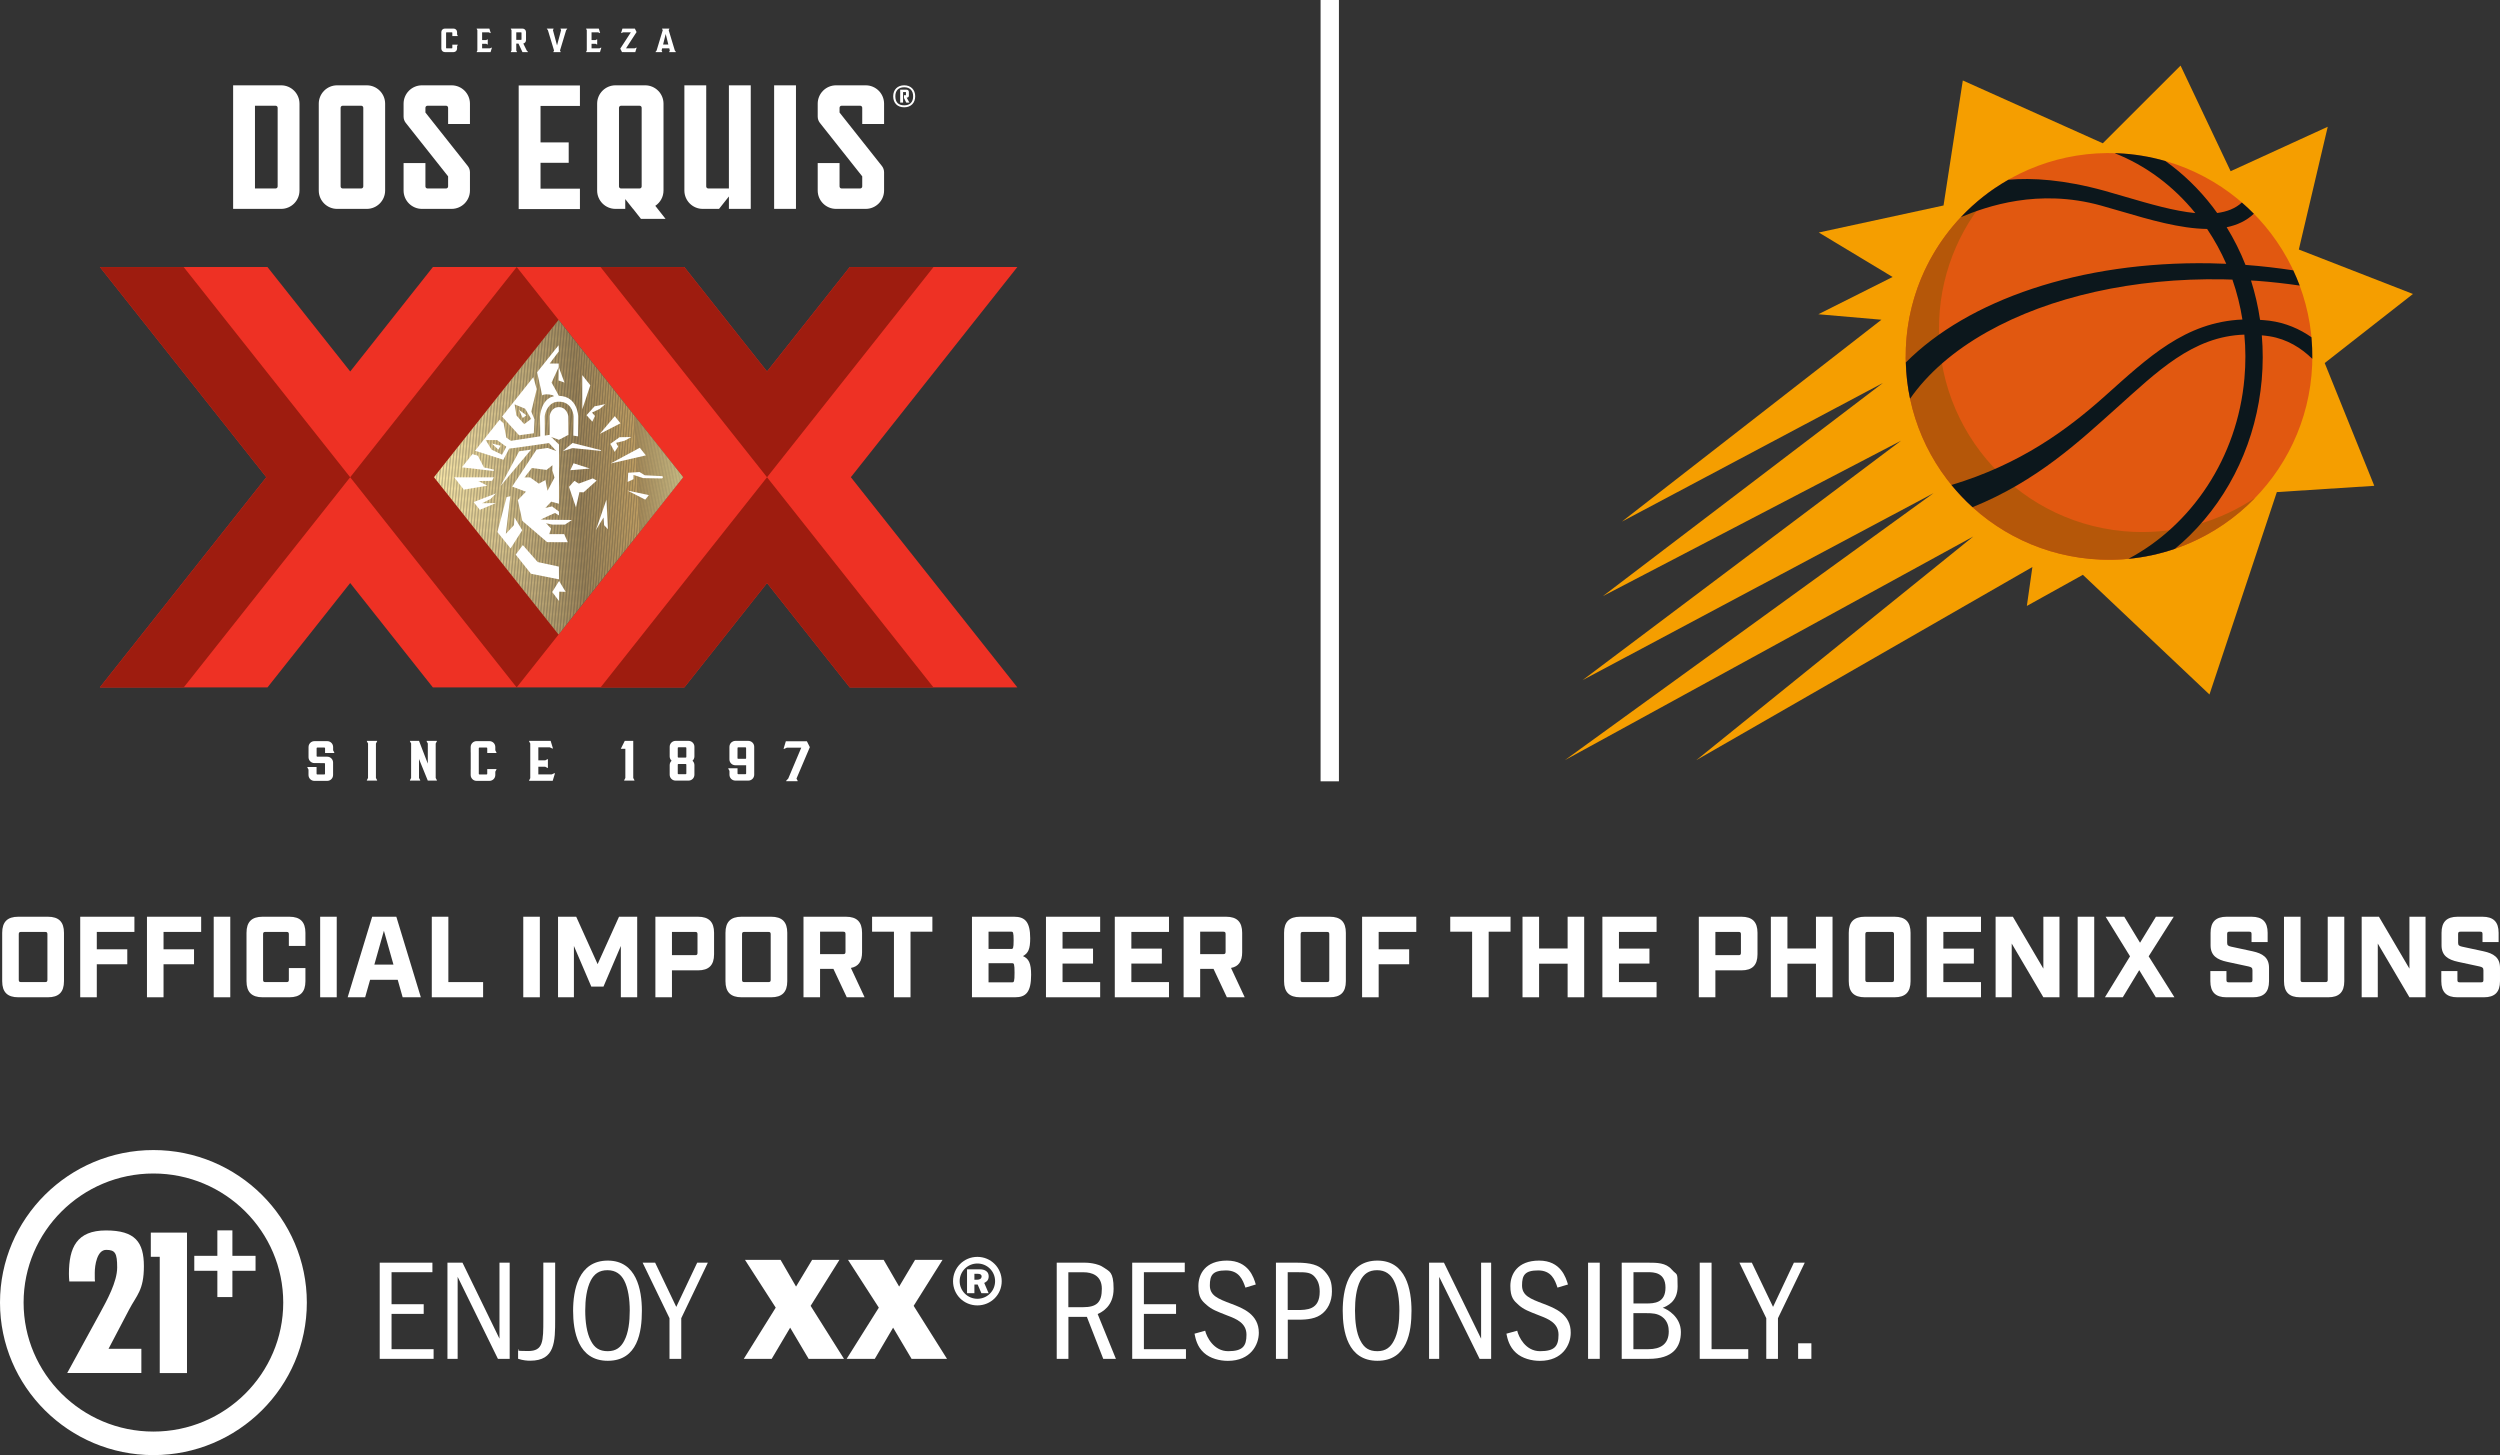 <?xml version="1.0" encoding="UTF-8"?>
<svg id="Layer_1" xmlns="http://www.w3.org/2000/svg" xmlns:xlink="http://www.w3.org/1999/xlink" version="1.1" viewBox="0 0 3358.484 1954.772">
  <rect x="0" y="0" width="3358.484" height="1954.772" fill="#333333" stroke="none"/>
  <!-- Generator: Adobe Illustrator 29.8.2, SVG Export Plug-In . SVG Version: 2.1.1 Build 3)  -->
  <defs>
    <style>
      .st0 {
        fill: none;
      }

      .st1 {
        fill: #988156;
      }

      .st2 {
        fill: #decb8a;
      }

      .st3 {
        fill: #eddca0;
      }

      .st4 {
        fill: #e3d290;
      }

      .st5 {
        fill: #e5d399;
      }

      .st6 {
        fill: #bba675;
      }

      .st7 {
        fill: #988157;
      }

      .st8 {
        fill: #ab8f5c;
      }

      .st9 {
        fill: #aa8e5b;
      }

      .st10 {
        fill: #bca776;
      }

      .st11 {
        fill: #c3a66a;
      }

      .st12 {
        fill: #f4e3a6;
      }

      .st13 {
        fill: #ecdd99;
      }

      .st14 {
        fill: #d6bf80;
      }

      .st15 {
        fill: #eddf9b;
      }

      .st16 {
        fill: #c1ac7a;
      }

      .st17 {
        fill: #f2e1a4;
      }

      .st18 {
        fill: #b3955e;
      }

      .st19 {
        fill: #dac485;
      }

      .st20 {
        fill: #d9c384;
      }

      .st21 {
        fill: #b29d6d;
      }

      .st22 {
        fill: #a38d60;
      }

      .st23 {
        fill: #ecde9a;
      }

      .st24 {
        fill: #af9a6b;
      }

      .st25 {
        fill: #978056;
      }

      .st26 {
        fill: #bd9e63;
      }

      .st27 {
        fill: #b39e6e;
      }

      .st28 {
        fill: #a08759;
      }

      .st29 {
        fill: #d6c48d;
      }

      .st30 {
        fill: #b6a171;
      }

      .st31 {
        fill: #c2a56a;
      }

      .st32 {
        fill: #e1ce96;
      }

      .st33 {
        fill: #e9d79d;
      }

      .st34 {
        fill: #b5965e;
      }

      .st35 {
        fill: #d4bd7e;
      }

      .st36 {
        fill: #e5d492;
      }

      .st37 {
        fill: #a99365;
      }

      .st38 {
        fill: #ddc988;
      }

      .st39 {
        fill: #c4a76b;
      }

      .st40 {
        fill: #c4b07d;
      }

      .st41 {
        fill: #dbc686;
      }

      .st42 {
        fill: #b09b6c;
      }

      .st43 {
        fill: #9e8558;
      }

      .st44 {
        fill: #aa9466;
      }

      .st45 {
        fill: #d3bb7d;
      }

      .st46 {
        fill: #cdb984;
      }

      .st47 {
        fill: #a78c5b;
      }

      .st48 {
        fill: #a28c60;
      }

      .st49 {
        fill: #d7c081;
      }

      .st50 {
        fill: #d5c18b;
      }

      .st51 {
        fill: #e3d18f;
      }

      .st52 {
        fill: #ccb275;
      }

      .st53 {
        fill: #ae986a;
      }

      .st54 {
        fill: #bc9d63;
      }

      .st55 {
        fill: #c7ab6f;
      }

      .st56 {
        fill: #a88d5b;
      }

      .st57 {
        fill: #c7b37f;
      }

      .st58 {
        fill: #b55709;
      }

      .st59 {
        fill: #cbb073;
      }

      .st60 {
        fill: #e0ce8c;
      }

      .st61 {
        fill: #e2cf96;
      }

      .st62 {
        fill: #b4955e;
      }

      .st63 {
        fill: #baa574;
      }

      .st64 {
        fill: #e7d59b;
      }

      .st65 {
        fill: #d2be89;
      }

      .st66 {
        fill: #cbb174;
      }

      .st67 {
        fill: #f6e5a8;
      }

      .st68 {
        fill: #f0dea2;
      }

      .st69 {
        fill: #c9b581;
      }

      .st70 {
        fill: #d8c283;
      }

      .st71 {
        fill: #0c171c;
      }

      .st72 {
        fill: #e9d996;
      }

      .st73 {
        fill: #e2d08e;
      }

      .st74 {
        fill: #e4d299;
      }

      .st75 {
        fill: #e8d895;
      }

      .st76 {
        fill: #b6975f;
      }

      .st77 {
        fill: #f3e2a5;
      }

      .st78 {
        fill: #eee09c;
      }

      .st79 {
        fill: #ae915d;
      }

      .st80 {
        fill: #c1a368;
      }

      .st81 {
        fill: #b7985f;
      }

      .st82 {
        fill: #ad9769;
      }

      .st83 {
        fill: #be9f64;
      }

      .st84 {
        fill: #9d8458;
      }

      .st85 {
        fill: #f0dfa3;
      }

      .st86 {
        fill: #ceb577;
      }

      .st87 {
        fill: #e4d391;
      }

      .st88 {
        fill: #d1bd88;
      }

      .st89 {
        fill: #ddca92;
      }

      .st90 {
        fill: #b7a372;
      }

      .st91 {
        fill: #d4c08a;
      }

      .st92 {
        fill: #9d865b;
      }

      .st93 {
        fill: #f1e0a4;
      }

      .st94 {
        fill: #ad915c;
      }

      .st95 {
        fill: #ba9a60;
      }

      .st96 {
        fill: #a68b5a;
      }

      .st97 {
        fill: #b2945e;
      }

      .st98 {
        fill: #cfbb86;
      }

      .st99 {
        fill: #a38959;
      }

      .st100 {
        fill: #a48e61;
      }

      .st101 {
        fill: #bb9b61;
      }

      .st102 {
        fill: #ebdc99;
      }

      .st103 {
        fill: #dac790;
      }

      .st104 {
        fill: #c3af7c;
      }

      .st105 {
        fill: #fff;
      }

      .st106 {
        fill: #e8d79c;
      }

      .st107 {
        fill: #c6b27e;
      }

      .st108 {
        fill: #d8c68e;
      }

      .st109 {
        fill: #b5a070;
      }

      .st110 {
        fill: #e3d198;
      }

      .st111 {
        fill: #d7c58e;
      }

      .st112 {
        fill: #9a8459;
      }

      .st113 {
        fill: #e6d693;
      }

      .st114 {
        fill: #af925d;
      }

      .st115 {
        fill: #a18b5f;
      }

      .st116 {
        fill: #bfa065;
      }

      .st117 {
        fill: #d0b779;
      }

      .st118 {
        fill: #a48a5a;
      }

      .st119 {
        fill: #e6d592;
      }

      .st120 {
        fill: #cdb376;
      }

      .st121 {
        fill: #a98e5b;
      }

      .st122 {
        fill: #f2e1a5;
      }

      .st123 {
        fill: #9b855a;
      }

      .st124 {
        fill: #c8b480;
      }

      .st125 {
        fill: #9f885d;
      }

      .st126 {
        fill: #dfcc8b;
      }

      .st127 {
        fill: #d1b87a;
      }

      .st128 {
        fill: #a69063;
      }

      .st129 {
        fill: #a58f62;
      }

      .st130 {
        fill: #9e875c;
      }

      .st131 {
        fill: #bea977;
      }

      .st132 {
        fill: #d0bc87;
      }

      .st133 {
        fill: #a0895e;
      }

      .st134 {
        fill: #dcc787;
      }

      .st135 {
        fill: #c9ae71;
      }

      .st136 {
        fill: #cfb678;
      }

      .st137 {
        fill: #c2ae7b;
      }

      .st138 {
        fill: #dcc992;
      }

      .st139 {
        fill: #e7d794;
      }

      .st140 {
        fill: #998258;
      }

      .st141 {
        fill: #bda877;
      }

      .st142 {
        fill: #ebd99e;
      }

      .st143 {
        fill: #b9a473;
      }

      .st144 {
        fill: #caaf72;
      }

      .st145 {
        fill: #ccb884;
      }

      .st146 {
        fill: #e1cf8d;
      }

      .st147 {
        fill: #cab682;
      }

      .st148 {
        fill: #c5a86c;
      }

      .st149 {
        fill: #d3bf8a;
      }

      .st150 {
        fill: #b49f6f;
      }

      .st151 {
        fill: #d7c182;
      }

      .st152 {
        fill: #bc9c62;
      }

      .st153 {
        fill: #dbc891;
      }

      .st154 {
        fill: #a79264;
      }

      .st155 {
        fill: #bfa166;
      }

      .st156 {
        fill: #b8985f;
      }

      .st157 {
        fill: #f59e00;
      }

      .st158 {
        fill: #9b8357;
      }

      .st159 {
        fill: #cbb783;
      }

      .st160 {
        fill: #e6d49a;
      }

      .st161 {
        fill: #c8ac70;
      }

      .st162 {
        fill: #ac9668;
      }

      .st163 {
        fill: #d2ba7c;
      }

      .st164 {
        fill: #e0cd8b;
      }

      .st165 {
        fill: #ab9567;
      }

      .st166 {
        fill: #c5b17e;
      }

      .st167 {
        fill: #c6aa6e;
      }

      .st168 {
        fill: #c0a267;
      }

      .st169 {
        fill: #b99960;
      }

      .st170 {
        fill: #efe19d;
      }

      .st171 {
        fill: #c8ad71;
      }

      .st172 {
        fill: #9c8457;
      }

      .st173 {
        fill: #ceb477;
      }

      .st174 {
        fill: #d1b97b;
      }

      .st175 {
        fill: #d4bc7e;
      }

      .st176 {
        fill: #eddba0;
      }

      .st177 {
        fill: #f4e3a7;
      }

      .st178 {
        fill: #b0935d;
      }

      .st179 {
        fill: #f5e4a7;
      }

      .st180 {
        fill: #f3e2a6;
      }

      .st181 {
        fill: #eadb98;
      }

      .st182 {
        fill: #dac585;
      }

      .st183 {
        fill: #d6c28c;
      }

      .st184 {
        fill: #decb93;
      }

      .st185 {
        fill: #c2a469;
      }

      .st186 {
        fill: #ee3124;
      }

      .st187 {
        fill: #e15810;
      }

      .st188 {
        fill: #a18759;
      }

      .st189 {
        fill: #ead89e;
      }

      .st190 {
        fill: #d5be7f;
      }

      .st191 {
        fill: #e2d097;
      }

      .st192 {
        fill: #e8d69c;
      }

      .st193 {
        fill: #bfaa78;
      }

      .st194 {
        fill: #eedda1;
      }

      .st195 {
        fill: #efdda2;
      }

      .st196 {
        fill: #998157;
      }

      .st197 {
        fill: #ddca89;
      }

      .st198 {
        clip-path: url(#clippath);
      }

      .st199 {
        fill: #c0ab79;
      }

      .st200 {
        fill: #a28859;
      }

      .st201 {
        fill: #ecda9f;
      }

      .st202 {
        fill: #dfcc94;
      }

      .st203 {
        fill: #ac905c;
      }

      .st204 {
        fill: #c5a96d;
      }

      .st205 {
        fill: #d9c78f;
      }

      .st206 {
        fill: #e0cd95;
      }

      .st207 {
        fill: #a58a5a;
      }

      .st208 {
        fill: #9e1c0f;
      }

      .st209 {
        fill: #e9da97;
      }

      .st210 {
        fill: #9f8658;
      }

      .st211 {
        fill: #ceba85;
      }

      .st212 {
        fill: #b19c6d;
      }

      .st213 {
        fill: #9a8257;
      }
    </style>
    <clipPath id="clippath">
      <polygon class="st0" points="750.424 429.774 583.056 641.074 750.424 852.376 917.793 641.074 750.424 429.774"/>
    </clipPath>
  </defs>
  <g id="Layer_11">
    <path class="st105" d="M206.1,1576.472c-96.1,0-174.4,77.8-174.4,173.4s78.2,173.3,174.4,173.3,174.4-77.8,174.4-173.3-78.2-173.4-174.4-173.4M206.1,1954.772c-113.6,0-206.1-91.9-206.1-204.9s92.5-204.9,206.1-204.9,206.1,91.9,206.1,204.9-92.4,204.9-206.1,204.9"/>
    <polygon class="st105" points="251.2 1655.872 251.2 1844.572 214.6 1844.572 214.6 1688.372 202.6 1688.372 202.6 1655.872 251.2 1655.872"/>
    <polygon class="st105" points="292 1652.872 312.2 1652.872 312.2 1687.072 343.3 1687.072 343.3 1707.172 312.2 1707.172 312.2 1742.472 292 1742.472 292 1707.172 261 1707.172 261 1687.072 292 1687.072 292 1652.872"/>
    <path class="st105" d="M93.1,1721.472c-.3-3.4-.5-6.8-.5-10.2,0-35.4,10.5-58.3,49.8-58.3s50.9,15.8,50.9,48.1-9.7,38.8-19.9,58.3l-27.6,52.6h44.1v32.5h-99.6l44.1-80.6c9.1-16.7,23-41.8,23-61.1s-2.6-23.7-14.8-23.7-15.3,20.6-15.3,30.8,0,7.7.3,11.6c0,0-34.5,0-34.5,0Z"/>
    <polygon class="st105" points="526 1812.472 526 1765.072 569.2 1765.072 569.2 1752.072 526 1752.072 526 1709.072 580.9 1709.072 580.9 1696.272 510.1 1696.272 510.1 1825.472 582.5 1825.472 582.5 1812.472 526 1812.472"/>
    <polygon class="st105" points="671 1696.272 671 1798.372 621.3 1696.272 601.1 1696.272 601.1 1825.472 614.8 1825.472 614.8 1715.272 668.9 1825.472 684.7 1825.472 684.7 1696.272 671 1696.272"/>
    <g>
      <path class="st105" d="M729.9,1696.272v75.8c0,30.1,0,42.9-20.4,42.9s-10.1-1.2-13.5-2.4v12.8c6.5,2.2,12.3,2.6,16.3,2.6,33.5,0,33.5-25.7,33.5-56v-75.8h-15.9v.1Z"/>
      <path class="st105" d="M816.5,1693.472c-39.8,0-46.6,40.3-46.6,67.4s6.3,67.2,46.6,67.2,45.8-38.9,45.8-67.2-7.3-67.4-45.8-67.4M838.5,1801.372c-4.4,8.4-10.7,13.8-22,13.8s-17.8-4.4-22.8-14.1c-5.5-10.2-7.5-25.7-7.5-40.3s1.8-29.7,7.5-40.7c4.6-8.6,11.1-13.7,22.4-13.7s18.2,5.8,22.4,13.8c5.4,10.2,7.5,25.7,7.5,40.5s-1.7,29.9-7.5,40.7"/>
    </g>
    <polygon class="st105" points="936.6 1696.272 908.5 1755.672 880.1 1696.272 863.3 1696.272 899.4 1770.872 899.4 1825.472 915.2 1825.472 915.2 1770.872 950.9 1696.272 936.6 1696.272"/>
    <polygon class="st105" points="1089 1754.272 1127.7 1692.472 1091 1692.472 1069.4 1728.372 1048.6 1692.472 1000.8 1692.472 1042.1 1756.672 999.2 1825.472 1036.7 1825.472 1061.5 1783.572 1086.3 1825.472 1133.8 1825.472 1089 1754.272"/>
    <polygon class="st105" points="1227.4 1754.272 1266.2 1692.472 1229.3 1692.472 1207.9 1728.372 1187.1 1692.472 1139.2 1692.472 1180.6 1756.672 1137.4 1825.472 1175.2 1825.472 1199.8 1783.572 1224.6 1825.472 1272.2 1825.472 1227.4 1754.272"/>
    <g>
      <path class="st105" d="M1328.2,1714.772c0-9.6-10.3-9.6-12.3-9.6h-16.8v32.1h9.9v-11.6h4.4l5,11.6h9.7l-5.9-13.8c1.7-.9,6-2.7,6-8.7M1312.6,1719.172h-3.6v-8h4.2c4.2,0,5.5,1.6,5.5,3.4,0,4-3.9,4.6-6.1,4.6M1328.2,1714.772c0-9.6-10.3-9.6-12.3-9.6h-16.8v32.1h9.9v-11.6h4.4l5,11.6h9.7l-5.9-13.8c1.7-.9,6-2.7,6-8.7M1312.6,1719.172h-3.6v-8h4.2c4.2,0,5.5,1.6,5.5,3.4,0,4-3.9,4.6-6.1,4.6M1313,1688.472c-18.2,0-32.7,14.6-32.7,32.7s14.5,32.5,32.7,32.5,32.7-14.4,32.7-32.5-14.5-32.7-32.7-32.7M1313,1744.772c-13.1,0-23.8-10.6-23.8-23.7s10.7-23.7,23.8-23.7,23.8,10.4,23.8,23.7-10.7,23.7-23.8,23.7M1328.2,1714.772c0-9.6-10.3-9.6-12.3-9.6h-16.8v32.1h9.9v-11.6h4.4l5,11.6h9.7l-5.9-13.8c1.7-.9,6-2.7,6-8.7M1312.6,1719.172h-3.6v-8h4.2c4.2,0,5.5,1.6,5.5,3.4,0,4-3.9,4.6-6.1,4.6M1328.2,1714.772c0-9.6-10.3-9.6-12.3-9.6h-16.8v32.1h9.9v-11.6h4.4l5,11.6h9.7l-5.9-13.8c1.7-.9,6-2.7,6-8.7M1312.6,1719.172h-3.6v-8h4.2c4.2,0,5.5,1.6,5.5,3.4,0,4-3.9,4.6-6.1,4.6M1328.2,1714.772c0-9.6-10.3-9.6-12.3-9.6h-16.8v32.1h9.9v-11.6h4.4l5,11.6h9.7l-5.9-13.8c1.7-.9,6-2.7,6-8.7M1312.6,1719.172h-3.6v-8h4.2c4.2,0,5.5,1.6,5.5,3.4,0,4-3.9,4.6-6.1,4.6"/>
      <path class="st105" d="M1474.6,1765.272c5.7-2.6,21.4-10.4,21.4-33.9s-6.2-23.3-12.5-28.1c-9.1-6.8-24-7-26.2-7h-37.7v129.2h15.7v-56.4h24.8l22,56.4h17l-24.5-60.2h-0ZM1454.8,1756.072h-19.6v-46.9h20.8c9.7,0,24.2,3.6,24.2,22.1s-7,24.8-25.4,24.8"/>
    </g>
    <polygon class="st105" points="1536.7 1812.472 1536.7 1765.072 1579.9 1765.072 1579.9 1752.072 1536.7 1752.072 1536.7 1709.072 1591.6 1709.072 1591.6 1696.272 1521 1696.272 1521 1825.472 1593.2 1825.472 1593.2 1812.472 1536.7 1812.472"/>
    <g>
      <path class="st105" d="M1654,1751.472c-18-6.8-28.7-11-28.7-24.7s3.8-20.1,21.6-20.1,22.6,12.6,26.2,23.1l13.9-4.2c-2.6-9.2-9.5-32.1-38.8-32.1s-38.3,18.5-38.3,34.1,4.4,19.7,11.3,25.7,12.9,8.2,27.9,14.1c12.3,4.6,25.4,10.2,25.4,25.7s-5.2,22.1-24.6,22.1-28.9-19.1-30.9-27.5l-14.3,4c1.4,7,3.6,17.5,12.7,25.7,8.3,7.6,21,10.8,32.1,10.8,30.7,0,41.6-21.7,41.6-37.7,0-25-21.7-33.2-37.1-39"/>
      <path class="st105" d="M1779.2,1707.472c-7.7-8.2-18.6-11.2-37.1-11.2h-28v129.2h15.9v-52.6h12.1c8.5,0,22,0,31.5-6.2,10.1-6.4,15.7-18.5,15.7-31.5s-2.5-19.4-10.1-27.7M1742,1759.872h-12.1v-50.8h12.1c12.7,0,19.4,0,25,7.2,2.6,3.2,5.9,8.6,5.9,18.9,0,24.7-17.4,24.7-30.9,24.7"/>
      <path class="st105" d="M1850.4,1693.472c-39.8,0-46.6,40.3-46.6,67.4s6.3,67.2,46.6,67.2,45.8-38.9,45.8-67.2-7.2-67.4-45.8-67.4M1872.4,1801.372c-4.4,8.4-10.7,13.8-22,13.8s-17.8-4.4-22.8-14.1c-5.5-10.2-7.3-25.7-7.3-40.3s1.6-29.7,7.3-40.7c4.6-8.6,11.1-13.7,22.4-13.7s18.2,5.8,22.4,13.8c5.4,10.2,7.5,25.7,7.5,40.5s-1.6,29.9-7.5,40.7"/>
    </g>
    <polygon class="st105" points="1989.7 1696.272 1989.7 1798.372 1939.8 1696.272 1919.8 1696.272 1919.8 1825.472 1933.4 1825.472 1933.4 1715.272 1987.7 1825.472 2003.2 1825.472 2003.2 1696.272 1989.7 1696.272"/>
    <path class="st105" d="M2073.4,1751.472c-18-6.8-28.7-11-28.7-24.7s3.8-20.1,21.6-20.1,22.6,12.6,26,23.1l14.1-4.2c-2.8-9.2-9.5-32.1-38.8-32.1s-38.6,18.5-38.6,34.1,4.6,19.7,11.3,25.7c6.9,6,12.9,8.2,28,14.1,12.1,4.6,25.4,10.2,25.4,25.7s-5.2,22.1-24.8,22.1-28.7-19.1-30.7-27.5l-14.5,4c1.4,7,3.8,17.5,12.9,25.7,8.3,7.6,21,10.8,32.1,10.8,30.5,0,41.4-21.7,41.4-37.7.3-25-21.5-33.2-36.7-39"/>
    <rect class="st105" x="2133.4" y="1696.272" width="15.7" height="129.2"/>
    <path class="st105" d="M2233.7,1756.872c5.4-2.2,20-7.8,20-28.7s-.6-14.2-7.9-22.7c-7.9-9.2-20-9.2-31.9-9.2h-35.3v129.2h36.3c32.5,0,43.2-15.7,43.2-36.1s-18.5-30.9-24.4-32.5M2194.4,1709.072h19.6c7.1,0,23.4,0,23.4,20.7s-15.3,21.3-25.6,21.3h-17.4v-42ZM2214.5,1812.472h-20.2v-48.4h17c8.7,0,15.1.4,21.4,4.8,7.9,5.6,9.1,14.2,9.1,19.7,0,17.2-11.1,23.9-27.3,23.9"/>
    <polygon class="st105" points="2299.3 1812.472 2299.3 1696.272 2283.4 1696.272 2283.4 1825.472 2348.6 1825.472 2348.6 1812.472 2299.3 1812.472"/>
    <polygon class="st105" points="2409.9 1696.272 2381.9 1755.672 2353.4 1696.272 2336.7 1696.272 2372.8 1770.872 2372.8 1825.472 2388.5 1825.472 2388.5 1770.872 2424.5 1696.272 2409.9 1696.272"/>
    <rect class="st105" x="2415.6" y="1804.572" width="17.8" height="20.9"/>
  </g>
  <g>
    <g>
      <path class="st105" d="M24.587,1339.74c-14.684,0-21.64-6.955-21.64-21.64v-64.925c0-14.684,6.955-21.646,21.64-21.646h39.732c14.684,0,21.64,6.962,21.64,21.646v64.925c0,14.684-6.955,21.64-21.64,21.64H24.587ZM25.209,1316.241c0,2.323.774,3.097,3.091,3.097h32.307c2.316,0,3.091-.774,3.091-3.097v-61.213c0-2.316-.774-3.091-3.091-3.091H28.299c-2.316,0-3.091.774-3.091,3.091v61.213Z"/>
      <path class="st105" d="M107.763,1231.529h72.807v20.409h-50.545v23.34h40.963v20.098h-40.963v44.365h-22.262v-108.211Z"/>
      <path class="st105" d="M197.432,1231.529h72.807v20.409h-50.545v23.34h40.963v20.098h-40.963v44.365h-22.262v-108.211Z"/>
      <path class="st105" d="M287.1,1231.529h22.255v108.211h-22.255v-108.211Z"/>
      <path class="st105" d="M352.8,1339.74c-14.684,0-21.64-6.955-21.64-21.64v-64.925c0-14.684,6.955-21.646,21.64-21.646h35.861c14.684,0,21.646,6.962,21.646,21.646v17.623h-22.262v-15.77c0-2.316-.774-3.091-3.091-3.091h-28.449c-2.316,0-3.091.774-3.091,3.091v61.213c0,2.323.774,3.097,3.091,3.097h28.449c2.316,0,3.091-.774,3.091-3.097v-15.763h22.262v17.623c0,14.684-6.962,21.64-21.646,21.64h-35.861Z"/>
      <path class="st105" d="M430.1,1231.529h22.255v108.211h-22.255v-108.211Z"/>
      <path class="st105" d="M497.189,1316.241l-6.644,23.499h-23.499l32.929-108.211h32.459l32.929,108.211h-24.426l-6.651-23.499h-37.098ZM515.738,1250.389l-12.832,45.45h25.663l-12.832-45.45Z"/>
      <path class="st105" d="M602.316,1231.529v87.809h46.687v20.402h-68.942v-108.211h22.255Z"/>
      <path class="st105" d="M702.963,1231.529h22.262v108.211h-22.262v-108.211Z"/>
      <path class="st105" d="M856.002,1339.74h-21.951v-68.942l-23.34,54.569h-16.385l-23.34-54.569v68.942h-21.335v-108.211h24.426l28.753,63.688,28.753-63.688h24.419v108.211Z"/>
      <path class="st105" d="M937.636,1231.529c14.684,0,21.64,6.962,21.64,21.646v28.753c0,14.684-6.955,21.64-21.64,21.64h-34.934v36.172h-22.262v-108.211h57.196ZM933.924,1283.159c2.323,0,3.097-.768,3.097-3.091v-25.041c0-2.316-.774-3.091-3.097-3.091h-31.222v31.222h31.222Z"/>
      <path class="st105" d="M996.235,1339.74c-14.684,0-21.64-6.955-21.64-21.64v-64.925c0-14.684,6.955-21.646,21.64-21.646h39.726c14.684,0,21.646,6.962,21.646,21.646v64.925c0,14.684-6.962,21.64-21.646,21.64h-39.726ZM996.85,1316.241c0,2.323.774,3.097,3.091,3.097h32.314c2.316,0,3.091-.774,3.091-3.097v-61.213c0-2.316-.774-3.091-3.091-3.091h-32.314c-2.316,0-3.091.774-3.091,3.091v61.213Z"/>
      <path class="st105" d="M1137.534,1339.74l-17.934-38.184h-17.934v38.184h-22.255v-108.211h57.037c14.684,0,21.646,6.962,21.646,21.646v26.12c0,12.216-4.798,19.171-14.995,21.024l18.391,39.421h-23.956ZM1132.743,1281.77c2.316,0,3.091-.774,3.091-3.091v-23.962c0-2.316-.774-3.091-3.091-3.091h-31.076v30.143h31.076Z"/>
      <path class="st105" d="M1223.179,1251.626v88.114h-22.255v-88.114h-29.375v-20.098h81.006v20.098h-29.375Z"/>
      <path class="st105" d="M1362.32,1231.529c14.684,0,21.64,6.962,21.64,28.912,0,14.526-2.627,20.091-9.741,23.956,7.729,3.401,10.979,9.43,10.979,25.2,0,23.188-6.955,30.143-21.64,30.143h-57.818v-108.211h56.581ZM1358.608,1274.814c2.316,0,3.091-.774,3.091-11.594s-.774-11.594-3.091-11.594h-30.607v23.188h30.607ZM1359.845,1319.642c2.316,0,3.091-.774,3.091-12.832s-.774-12.825-3.091-12.825h-31.844v25.657h31.844Z"/>
      <path class="st105" d="M1477.956,1231.529v20.409h-50.552v22.414h40.969v20.098h-40.969v24.889h50.552v20.402h-72.807v-108.211h72.807Z"/>
      <path class="st105" d="M1570.404,1231.529v20.409h-50.552v22.414h40.969v20.098h-40.969v24.889h50.552v20.402h-72.807v-108.211h72.807Z"/>
      <path class="st105" d="M1648.167,1339.74l-17.927-38.184h-17.934v38.184h-22.262v-108.211h57.044c14.684,0,21.64,6.962,21.64,21.646v26.12c0,12.216-4.791,19.171-14.995,21.024l18.397,39.421h-23.962ZM1643.376,1281.77c2.323,0,3.091-.774,3.091-3.091v-23.962c0-2.316-.768-3.091-3.091-3.091h-31.07v30.143h31.07Z"/>
      <path class="st105" d="M1746.65,1339.74c-14.684,0-21.64-6.955-21.64-21.64v-64.925c0-14.684,6.955-21.646,21.64-21.646h39.732c14.684,0,21.64,6.962,21.64,21.646v64.925c0,14.684-6.955,21.64-21.64,21.64h-39.732ZM1747.272,1316.241c0,2.323.774,3.097,3.091,3.097h32.307c2.316,0,3.091-.774,3.091-3.097v-61.213c0-2.316-.774-3.091-3.091-3.091h-32.307c-2.316,0-3.091.774-3.091,3.091v61.213Z"/>
      <path class="st105" d="M1829.826,1231.529h72.807v20.409h-50.545v23.34h40.963v20.098h-40.963v44.365h-22.262v-108.211Z"/>
      <path class="st105" d="M1999.879,1251.626v88.114h-22.255v-88.114h-29.375v-20.098h81.006v20.098h-29.375Z"/>
      <path class="st105" d="M2045.335,1231.529h22.262v42.67h38.336v-42.67h22.262v108.211h-22.262v-45.139h-38.336v45.139h-22.262v-108.211Z"/>
      <path class="st105" d="M2225.433,1231.529v20.409h-50.552v22.414h40.969v20.098h-40.969v24.889h50.552v20.402h-72.807v-108.211h72.807Z"/>
      <path class="st105" d="M2339.375,1231.529c14.684,0,21.64,6.962,21.64,21.646v28.753c0,14.684-6.955,21.64-21.64,21.64h-34.941v36.172h-22.255v-108.211h57.196ZM2335.662,1283.159c2.316,0,3.091-.768,3.091-3.091v-25.041c0-2.316-.774-3.091-3.091-3.091h-31.228v31.222h31.228Z"/>
      <path class="st105" d="M2378.954,1231.529h22.262v42.67h38.336v-42.67h22.262v108.211h-22.262v-45.139h-38.336v45.139h-22.262v-108.211Z"/>
      <path class="st105" d="M2505.258,1339.74c-14.684,0-21.64-6.955-21.64-21.64v-64.925c0-14.684,6.955-21.646,21.64-21.646h39.732c14.684,0,21.64,6.962,21.64,21.646v64.925c0,14.684-6.955,21.64-21.64,21.64h-39.732ZM2505.88,1316.241c0,2.323.774,3.097,3.091,3.097h32.307c2.316,0,3.091-.774,3.091-3.097v-61.213c0-2.316-.774-3.091-3.091-3.091h-32.307c-2.316,0-3.091.774-3.091,3.091v61.213Z"/>
      <path class="st105" d="M2661.241,1231.529v20.409h-50.545v22.414h40.963v20.098h-40.963v24.889h50.545v20.402h-72.807v-108.211h72.807Z"/>
      <path class="st105" d="M2766.679,1231.529v108.211h-21.64l-42.511-72.192v72.192h-21.64v-108.211h23.188l40.963,69.723v-69.723h21.64Z"/>
      <path class="st105" d="M2791.118,1231.529h22.255v108.211h-22.255v-108.211Z"/>
      <path class="st105" d="M2851.715,1339.74h-23.962l33.703-55.032-32.777-53.179h25.047l21.176,34.941,21.329-34.941h23.962l-33.697,53.179,34.623,55.032h-25.041l-22.262-36.483-22.103,36.483Z"/>
      <path class="st105" d="M3024.706,1254.717c0-2.316-.774-3.091-3.091-3.091h-26.59c-2.323,0-3.091.774-3.091,3.091v11.753c0,3.401,1.231,4.328,5.254,5.254l28.753,6.181c13.599,2.938,22.255,8.351,22.255,22.262v17.934c0,14.684-6.955,21.64-21.64,21.64h-35.556c-14.684,0-21.64-6.955-21.64-21.64v-13.606h21.64v12.057c0,2.316.774,3.091,3.097,3.091h28.747c2.323,0,3.097-.774,3.097-3.091v-12.984c0-3.401-1.238-4.328-5.261-5.254l-28.747-6.187c-13.606-2.938-22.262-8.345-22.262-22.255v-16.696c0-14.684,6.955-21.646,21.64-21.646h33.392c14.684,0,21.64,6.962,21.64,21.646v12.368h-21.64v-10.826Z"/>
      <path class="st105" d="M3149.309,1318.1c0,14.684-6.955,21.64-21.64,21.64h-37.72c-14.684,0-21.64-6.955-21.64-21.64v-86.572h22.255v84.712c0,2.323.774,3.097,3.097,3.097h30.296c2.316,0,3.091-.774,3.091-3.097v-84.712h22.262v86.572Z"/>
      <path class="st105" d="M3258.459,1231.529v108.211h-21.646l-42.511-72.192v72.192h-21.64v-108.211h23.188l40.963,69.723v-69.723h21.646Z"/>
      <path class="st105" d="M3334.985,1254.717c0-2.316-.774-3.091-3.091-3.091h-26.59c-2.316,0-3.091.774-3.091,3.091v11.753c0,3.401,1.238,4.328,5.254,5.254l28.753,6.181c13.606,2.938,22.262,8.351,22.262,22.262v17.934c0,14.684-6.955,21.64-21.64,21.64h-35.556c-14.684,0-21.64-6.955-21.64-21.64v-13.606h21.64v12.057c0,2.316.774,3.091,3.091,3.091h28.753c2.316,0,3.091-.774,3.091-3.091v-12.984c0-3.401-1.238-4.328-5.254-5.254l-28.753-6.187c-13.606-2.938-22.262-8.345-22.262-22.255v-16.696c0-14.684,6.955-21.646,21.646-21.646h33.386c14.684,0,21.646,6.962,21.646,21.646v12.368h-21.646v-10.826Z"/>
    </g>
    <rect class="st105" x="1774.069" width="24.63" height="1049.621"/>
    <g id="SunBurst">
      <g>
        <polygon class="st157" points="2929.36 88.122 2824.882 192.481 2636.817 108.1 2610.932 276.033 2443.342 312.346 2542.517 372.1 2442.749 422.162 2527.499 429.517 2178.831 700.731 2529.551 514.409 2153.302 800.831 2553.799 592.077 2125.993 913.708 2597.503 662.472 2102.327 1021.116 2650.91 720.708 2278.896 1021.116 2730.298 761.73 2722.86 814.023 2798.131 772.205 2968.176 932.974 3058.691 661.06 3189.588 652.638 3122.989 487.694 3241.548 394.913 3088.23 335.206 3127.081 170.274 2996.6 230.004 2929.36 88.122"/>
        <g>
          <path class="st187" d="M3106.181,490.098c-6.216,150.756-133.459,267.904-284.251,261.663-150.732-6.192-267.88-133.471-261.64-284.203,6.192-150.768,133.483-267.915,284.191-261.699,150.779,6.24,267.915,133.483,261.699,284.239"/>
          <path class="st58" d="M2866.685,714.518c-150.708-6.264-267.904-133.531-261.652-284.263,2.835-69.755,31.674-132.261,76.695-178.717-70.111,46.8-117.717,125.262-121.43,216.026-6.24,150.732,110.896,277.999,261.64,284.191,81.013,3.381,155.228-28.97,207.509-82.947-46.42,31.022-102.698,48.176-162.761,45.708"/>
          <path class="st71" d="M3106.309,482.007c.142-9.787-.249-19.455-1.151-28.993-15.719-11.009-34.522-19.361-56.682-22.22-4.2-.522-8.221-.759-12.326-1.068-2.646-18.056-6.726-35.72-12.16-52.909,2.835.178,5.694.308,8.553.498,19.218,1.435,38.14,3.606,56.836,6.323-2.622-6.952-5.528-13.761-8.636-20.464-21.021-3.203-42.351-5.682-63.954-7.296h-.213c-6.916-17.581-15.386-34.51-25.268-50.608,13.951-2.883,26.407-8.577,36.503-18.115-5.172-5.22-10.546-10.273-16.11-15.078-8.779,8.079-20.155,12.35-33.169,14.082-1.993-2.788-3.974-5.599-6.062-8.292-18.578-24.141-39.978-44.759-63.562-61.545-20.547-5.908-42.09-9.55-64.416-10.463-1.222-.047-2.432-.012-3.678-.059,41.497,16.324,78.581,43.739,108.393,80.467-28.424-2.74-61.19-12.266-93.623-21.769-9.573-2.847-18.957-5.611-28.056-8.114-55.175-15.256-97.621-17.688-129.462-14.924-23.667,13.5-45.127,30.453-63.717,50.181,34.391-14.354,103.79-38.852,187.958-15.552,8.945,2.479,18.245,5.184,27.677,7.948,37.214,10.95,78.984,23.145,115.036,23.524,9.929,14.841,18.554,30.476,25.695,46.812-7.082-.332-14.129-.569-21.164-.676-175.419-3.001-325.807,49.493-409.276,133.21.451,16.632,2.349,32.92,5.682,48.733,23.548-33.81,58.402-64.31,103.387-89.625,84.904-47.725,197.567-72.839,317.277-70.763,4.117.059,8.268.237,12.385.38,6.05,17.32,10.534,35.245,13.429,53.609-77.098,3.274-127.089,51.391-184.459,102.604-51.545,46.1-114.372,92.01-206.382,119.651,8.684,10.641,18.115,20.594,28.293,29.824,86.66-34.889,144.243-89.234,192.881-132.724,55.234-49.386,102.639-96.743,172.275-99.08,1.815,19.266,1.886,38.863.107,58.675-9.372,107.017-71.321,197.745-155.869,242.517,21.638-2.029,42.577-6.62,62.507-13.476,6.786-5.599,13.382-11.495,19.752-17.771,55.401-54.546,89.827-128.904,96.85-209.252,1.78-20.12,1.768-40.062.119-59.73,3.5.391,6.928.676,10.511,1.281,23.726,3.879,42.577,15.849,57.287,30.251"/>
        </g>
      </g>
    </g>
    <g id="XX_Logo_Primary_Lockup">
      <g id="Primary_Lock-up">
        <g id="SINCE_1897">
          <path class="st105" d="M924.977,995.289h-17.433c-4.364,0-7.894,3.534-7.894,7.895l-.004,13.024c0,2.297,1.016,4.326,2.582,5.769-1.561,1.442-2.578,3.467-2.578,5.765l-.004,13.024c0,4.36,3.534,7.899,7.895,7.899h17.436c4.361,0,7.892-3.538,7.892-7.899v-13.024c0-2.297-1.013-4.323-2.579-5.765,1.566-1.446,2.579-3.471,2.579-5.769v-13.024c0-4.361-3.531-7.895-7.892-7.895M922.029,1028.081v11.082c0,.485-.388.881-.878.881h-9.786c-.485,0-.882-.396-.882-.881l.004-11.948c0-.486.396-.882.882-.882h9.781c.49,0,.878.396.878.882v.867ZM922.029,1016.846c0,.49-.388.882-.878.882h-9.786c-.485,0-.882-.392-.882-.882l.004-12.06c0-.482.396-.877.882-.877h9.781c.49,0,.878.396.878.877v12.06ZM1069.998,1045.926l1.543,2.892v.658l-15.385.003v-.661l2.75-2.888,17.512-41.471.004-.008h-19.425l-3.818,1.737-.512-.389,3.03-9.964h28.291v.007h.004l3.949,7.887-17.941,42.197ZM1005.312,995.298h-17.455c-1.11,0-2.16.236-3.12.654-2.836,1.192-4.835,4.002-4.835,7.274l-.004,16.906c0,4.36,3.538,7.899,7.899,7.899h14.572v11.118c0,.49-.393.886-.882.886h-9.804c-.486,0-.885-.396-.885-.886v-7.065h-12.382v.654l1.543,2.899v5.119c0,4.36,3.538,7.898,7.899,7.898h17.455c4.361,0,7.903-3.538,7.903-7.898l-.004-37.564c0-4.36-3.538-7.895-7.899-7.895M1001.46,1019.408h-9.837c-.49,0-.878-.392-.878-.878l.053-13.727c0-.243.105-.456.258-.616.152-.135.347-.236.571-.236h9.815c.486,0,.878.397.878.882l.019,13.697c0,.486-.388.878-.878.878M850.691,1045.132l1.584,2.892v.662h-7.887l-5.862-.004v-.657l1.547-2.892v-39.207h-6.086l5.338-10.678h11.366v49.885ZM744.996,1038.595l.515.396-3.03,9.964h-31.664v-.661l1.543-2.896v-46.53l-1.543-2.895v-.657h28.936l3.03,9.96-.511.397-3.818-1.738h-15.255v17.512h9.307l2.899-1.544h.653v11.71h-.653l-2.899-1.544h-9.307v10.264h17.978l3.819-1.738ZM447.533,1007.995l1.54,2.892v.658h-12.382v-6.404c0-.489-.4-.882-.885-.882h-9.576c-.49,0-.882.393-.882.882l.004,8.829h-.019v1.651c0,.49.393.882.882.882h6.12v.019h7.233c4.36,0,7.895,3.538,7.899,7.895v3h.006v13.719c0,4.361-3.534,7.895-7.898,7.895h-17.231c-4.357,0-7.895-3.534-7.895-7.895v-7.24l-1.543-2.896v-.657h12.386v9.187c0,.486.396.882.881.882h9.58c.489,0,.874-.396.874-.882v-7.218h-.004v-6.288c0-.486-.392-.877-.882-.877h-5.622v-.023h-7.73c-4.36,0-7.899-3.535-7.902-7.895v-8.773h.018v-4.916c0-4.364,3.534-7.903,7.895-7.903h17.235c4.36,0,7.898,3.538,7.898,7.903v4.457ZM654.554,1011.549v-6.412c0-.486-.396-.878-.885-.878h-9.576c-.486,0-.878.392-.882.878l-.004,17.198.004,17.197c.004.482.396.878.882.878h9.576c.489,0,.885-.396.885-.882v-6.408h12.382v.657l-1.544,2.899v4.458c0,4.36-3.534,7.894-7.895,7.894h-17.291c-4.356,0-7.902-3.534-7.902-7.894v-7.245l.064-.014v-23.083l-.064-.019v-7.241c0-4.361,3.545-7.894,7.902-7.894h17.291c4.36,0,7.895,3.534,7.895,7.894v4.461l1.544,2.892v.661h-12.382ZM506.602,995.247v.661l-1.546,2.892h-.038v46.332l1.584,2.892v.662h-7.89l-5.859-.004v-.657l1.547-2.892.038-46.332-1.584-2.896v-.657h13.749ZM586.89,995.247v.661l-1.548,2.892h-.037v46.332l1.584,2.892v.662h-12.203v-.03l-11.803-29.008v25.485l1.584,2.892v.662h-7.887l-5.859-.004v-.657l1.543-2.892.041-46.332-1.584-2.896v-.657h12.161v.004l11.821,30.626.019-27.076-1.584-2.896v-.657h13.749Z"/>
        </g>
        <g id="XX">
          <g id="XX1" data-name="XX">
            <g id="Base">
              <path class="st186" d="M750.424,852.371l-167.365-211.301,167.365-211.296,167.364,211.296-167.364,211.301ZM1366.677,358.73h-225.119l-111.144,140.319-111.144-140.319h-337.692l-111.098,140.319-111.191-140.319h-225.119l223.64,282.339-223.64,282.341h225.218l111.045-140.189,111.042,140.189h337.897l111.042-140.189,111.042,140.189h225.221l-223.64-282.341,223.64-282.339Z"/>
            </g>
            <g id="Shadow">
              <path class="st208" d="M1254.104,358.732l-223.69,282.402-223.69-282.402h112.543l111.147,140.318,111.144-140.321h.03v.003h112.515ZM694.151,358.732h-.03l-223.69,282.402,223.588,282.276h.135l56.27-71.038-167.368-211.301,167.368-211.298-56.273-71.041ZM134.171,358.732l223.64,282.339-223.64,282.342h112.673l223.588-282.279-223.69-282.402h-112.57ZM806.827,923.413h112.413v.166l111.175-140.354,111.042,140.189h112.543l-223.585-282.279-223.588,282.279Z"/>
            </g>
          </g>
          <g id="Moctezuma">
            <g id="Back">
              <g class="st198">
                <polygon class="st77" points="583.056 846.536 583.332 852.376 583.056 852.376 583.056 846.536"/>
                <polygon class="st12" points="583.056 826.161 584.294 852.376 583.332 852.376 583.056 846.536 583.056 826.161"/>
                <polygon class="st179" points="583.056 805.785 585.257 852.376 584.294 852.376 583.056 826.161 583.056 805.785"/>
                <polygon class="st67" points="583.056 785.409 586.22 852.376 585.257 852.376 583.056 805.785 583.056 785.409"/>
                <polygon class="st67" points="583.056 742.726 588.236 852.376 586.22 852.376 583.056 785.409 583.056 742.726"/>
                <polygon class="st67" points="583.056 700.042 590.253 852.376 588.236 852.376 583.056 742.726 583.056 700.042"/>
                <polygon class="st179" points="583.056 657.358 592.269 852.376 590.253 852.376 583.056 700.042 583.056 657.358"/>
                <polygon class="st177" points="583.056 614.674 594.286 852.376 592.269 852.376 583.056 657.358 583.056 614.674"/>
                <polygon class="st12" points="583.056 571.99 596.302 852.376 594.286 852.376 583.056 614.674 583.056 571.99"/>
                <polygon class="st180" points="583.056 529.306 598.319 852.376 596.302 852.376 583.056 571.99 583.056 529.306"/>
                <polygon class="st122" points="583.056 486.623 600.336 852.376 598.319 852.376 583.056 529.306 583.056 486.623"/>
                <polygon class="st17" points="583.056 443.939 602.352 852.376 600.336 852.376 583.056 486.623 583.056 443.939"/>
                <polygon class="st93" points="584.403 429.774 604.369 852.376 602.352 852.376 583.056 443.939 583.056 429.774 584.403 429.774"/>
                <polygon class="st85" points="586.42 429.774 606.385 852.376 604.369 852.376 584.403 429.774 586.42 429.774"/>
                <polygon class="st68" points="588.436 429.774 608.402 852.376 606.385 852.376 586.42 429.774 588.436 429.774"/>
                <polygon class="st195" points="590.453 429.774 610.418 852.376 608.402 852.376 588.436 429.774 590.453 429.774"/>
                <polygon class="st194" points="592.469 429.774 612.435 852.376 610.418 852.376 590.453 429.774 592.469 429.774"/>
                <polygon class="st3" points="594.486 429.774 614.452 852.376 612.435 852.376 592.469 429.774 594.486 429.774"/>
                <polygon class="st176" points="596.503 429.774 616.468 852.376 614.452 852.376 594.486 429.774 596.503 429.774"/>
                <polygon class="st201" points="598.519 429.774 618.485 852.376 616.468 852.376 596.503 429.774 598.519 429.774"/>
                <polygon class="st142" points="600.536 429.774 620.501 852.376 618.485 852.376 598.519 429.774 600.536 429.774"/>
                <polygon class="st189" points="602.552 429.774 622.518 852.376 620.501 852.376 600.536 429.774 602.552 429.774"/>
                <polygon class="st33" points="604.569 429.774 624.534 852.376 622.518 852.376 602.552 429.774 604.569 429.774"/>
                <polygon class="st106" points="606.585 429.774 626.551 852.376 624.534 852.376 604.569 429.774 606.585 429.774"/>
                <polygon class="st192" points="608.602 429.774 628.568 852.376 626.551 852.376 606.585 429.774 608.602 429.774"/>
                <polygon class="st64" points="610.619 429.774 630.584 852.376 628.568 852.376 608.602 429.774 610.619 429.774"/>
                <polygon class="st160" points="612.635 429.774 632.601 852.376 630.584 852.376 610.619 429.774 612.635 429.774"/>
                <polygon class="st5" points="614.652 429.774 634.617 852.376 632.601 852.376 612.635 429.774 614.652 429.774"/>
                <polygon class="st74" points="616.668 429.774 636.634 852.376 634.617 852.376 614.652 429.774 616.668 429.774"/>
                <polygon class="st110" points="618.685 429.774 638.65 852.376 636.634 852.376 616.668 429.774 618.685 429.774"/>
                <polygon class="st191" points="620.702 429.774 640.667 852.376 638.65 852.376 618.685 429.774 620.702 429.774"/>
                <polygon class="st61" points="622.718 429.774 642.684 852.376 640.667 852.376 620.702 429.774 622.718 429.774"/>
                <polygon class="st32" points="624.735 429.774 644.7 852.376 642.684 852.376 622.718 429.774 624.735 429.774"/>
                <polygon class="st206" points="626.751 429.774 646.717 852.376 644.7 852.376 624.735 429.774 626.751 429.774"/>
                <polygon class="st202" points="628.768 429.774 648.733 852.376 646.717 852.376 626.751 429.774 628.768 429.774"/>
                <polygon class="st184" points="630.784 429.774 650.75 852.376 648.733 852.376 628.768 429.774 630.784 429.774"/>
                <polygon class="st89" points="632.801 429.774 652.767 852.376 650.75 852.376 630.784 429.774 632.801 429.774"/>
                <polygon class="st138" points="634.817 429.774 654.783 852.376 652.767 852.376 632.801 429.774 634.817 429.774"/>
                <polygon class="st153" points="636.834 429.774 656.8 852.376 654.783 852.376 634.817 429.774 636.834 429.774"/>
                <polygon class="st103" points="638.851 429.774 658.816 852.376 656.8 852.376 636.834 429.774 638.851 429.774"/>
                <polygon class="st205" points="640.867 429.774 660.833 852.376 658.816 852.376 638.851 429.774 640.867 429.774"/>
                <polygon class="st108" points="642.884 429.774 662.849 852.376 660.833 852.376 640.867 429.774 642.884 429.774"/>
                <polygon class="st111" points="644.9 429.774 664.866 852.376 662.849 852.376 642.884 429.774 644.9 429.774"/>
                <polygon class="st29" points="646.917 429.774 666.883 852.376 664.866 852.376 644.9 429.774 646.917 429.774"/>
                <polygon class="st183" points="648.934 429.774 668.899 852.376 666.883 852.376 646.917 429.774 648.934 429.774"/>
                <polygon class="st50" points="650.95 429.774 670.916 852.376 668.899 852.376 648.934 429.774 650.95 429.774"/>
                <polygon class="st91" points="652.967 429.774 672.932 852.376 670.916 852.376 650.95 429.774 652.967 429.774"/>
                <polygon class="st149" points="654.983 429.774 674.949 852.376 672.932 852.376 652.967 429.774 654.983 429.774"/>
                <polygon class="st65" points="657 429.774 676.966 852.376 674.949 852.376 654.983 429.774 657 429.774"/>
                <polygon class="st88" points="659.016 429.774 678.982 852.376 676.966 852.376 657 429.774 659.016 429.774"/>
                <polygon class="st132" points="661.033 429.774 680.999 852.376 678.982 852.376 659.016 429.774 661.033 429.774"/>
                <polygon class="st98" points="663.05 429.774 683.015 852.376 680.999 852.376 661.033 429.774 663.05 429.774"/>
                <polygon class="st211" points="665.066 429.774 685.032 852.376 683.015 852.376 663.05 429.774 665.066 429.774"/>
                <polygon class="st46" points="667.083 429.774 687.048 852.376 685.032 852.376 665.066 429.774 667.083 429.774"/>
                <polygon class="st145" points="669.099 429.774 689.065 852.376 687.048 852.376 667.083 429.774 669.099 429.774"/>
                <polygon class="st159" points="671.116 429.774 691.082 852.376 689.065 852.376 669.099 429.774 671.116 429.774"/>
                <polygon class="st147" points="673.133 429.774 693.098 852.376 691.082 852.376 671.116 429.774 673.133 429.774"/>
                <polygon class="st69" points="675.149 429.774 695.115 852.376 693.098 852.376 673.133 429.774 675.149 429.774"/>
                <polygon class="st124" points="677.166 429.774 697.131 852.376 695.115 852.376 675.149 429.774 677.166 429.774"/>
                <polygon class="st57" points="679.182 429.774 699.148 852.376 697.131 852.376 677.166 429.774 679.182 429.774"/>
                <polygon class="st107" points="681.199 429.774 701.164 852.376 699.148 852.376 679.182 429.774 681.199 429.774"/>
                <polygon class="st166" points="683.215 429.774 703.181 852.376 701.164 852.376 681.199 429.774 683.215 429.774"/>
                <polygon class="st40" points="685.232 429.774 705.198 852.376 703.181 852.376 683.215 429.774 685.232 429.774"/>
                <polygon class="st104" points="687.249 429.774 707.214 852.376 705.198 852.376 685.232 429.774 687.249 429.774"/>
                <polygon class="st137" points="689.265 429.774 709.231 852.376 707.214 852.376 687.249 429.774 689.265 429.774"/>
                <polygon class="st16" points="691.282 429.774 711.247 852.376 709.231 852.376 689.265 429.774 691.282 429.774"/>
                <polygon class="st199" points="693.298 429.774 713.264 852.376 711.247 852.376 691.282 429.774 693.298 429.774"/>
                <polygon class="st193" points="695.315 429.774 715.28 852.376 713.264 852.376 693.298 429.774 695.315 429.774"/>
                <polygon class="st131" points="697.331 429.774 717.297 852.376 715.28 852.376 695.315 429.774 697.331 429.774"/>
                <polygon class="st141" points="699.348 429.774 719.314 852.376 717.297 852.376 697.331 429.774 699.348 429.774"/>
                <polygon class="st10" points="701.365 429.774 721.33 852.376 719.314 852.376 699.348 429.774 701.365 429.774"/>
                <polygon class="st6" points="703.381 429.774 723.347 852.376 721.33 852.376 701.365 429.774 703.381 429.774"/>
                <polygon class="st63" points="705.398 429.774 725.363 852.376 723.347 852.376 703.381 429.774 705.398 429.774"/>
                <polygon class="st143" points="707.414 429.774 727.38 852.376 725.363 852.376 705.398 429.774 707.414 429.774"/>
                <polygon class="st90" points="709.431 429.774 729.396 852.376 727.38 852.376 707.414 429.774 709.431 429.774"/>
                <polygon class="st30" points="711.447 429.774 731.413 852.376 729.396 852.376 709.431 429.774 711.447 429.774"/>
                <polygon class="st109" points="713.464 429.774 733.43 852.376 731.413 852.376 711.447 429.774 713.464 429.774"/>
                <polygon class="st150" points="715.481 429.774 735.446 852.376 733.43 852.376 713.464 429.774 715.481 429.774"/>
                <polygon class="st27" points="717.497 429.774 737.463 852.376 735.446 852.376 715.481 429.774 717.497 429.774"/>
                <polygon class="st21" points="719.514 429.774 739.479 852.376 737.463 852.376 717.497 429.774 719.514 429.774"/>
                <polygon class="st212" points="721.53 429.774 741.496 852.376 739.479 852.376 719.514 429.774 721.53 429.774"/>
                <polygon class="st42" points="723.547 429.774 743.513 852.376 741.496 852.376 721.53 429.774 723.547 429.774"/>
                <polygon class="st24" points="725.563 429.774 745.529 852.376 743.513 852.376 723.547 429.774 725.563 429.774"/>
                <polygon class="st53" points="727.58 429.774 747.546 852.376 745.529 852.376 725.563 429.774 727.58 429.774"/>
                <polygon class="st82" points="729.597 429.774 749.562 852.376 747.546 852.376 727.58 429.774 729.597 429.774"/>
                <polygon class="st162" points="731.613 429.774 751.579 852.376 749.562 852.376 729.597 429.774 731.613 429.774"/>
                <polygon class="st165" points="733.63 429.774 753.595 852.376 751.579 852.376 731.613 429.774 733.63 429.774"/>
                <polygon class="st44" points="735.646 429.774 755.612 852.376 753.595 852.376 733.63 429.774 735.646 429.774"/>
                <polygon class="st37" points="737.663 429.774 757.629 852.376 755.612 852.376 735.646 429.774 737.663 429.774"/>
                <polygon class="st154" points="739.679 429.774 759.645 852.376 757.629 852.376 737.663 429.774 739.679 429.774"/>
                <polygon class="st128" points="741.696 429.774 761.662 852.376 759.645 852.376 739.679 429.774 741.696 429.774"/>
                <polygon class="st129" points="743.713 429.774 763.678 852.376 761.662 852.376 741.696 429.774 743.713 429.774"/>
                <polygon class="st100" points="745.729 429.774 765.695 852.376 763.678 852.376 743.713 429.774 745.729 429.774"/>
                <polygon class="st22" points="747.746 429.774 767.712 852.376 765.695 852.376 745.729 429.774 747.746 429.774"/>
                <polygon class="st48" points="749.762 429.774 769.728 852.376 767.712 852.376 747.746 429.774 749.762 429.774"/>
                <polygon class="st115" points="751.779 429.774 771.745 852.376 769.728 852.376 749.762 429.774 751.779 429.774"/>
                <polygon class="st133" points="753.796 429.774 773.761 852.376 771.745 852.376 751.779 429.774 753.796 429.774"/>
                <polygon class="st125" points="755.812 429.774 775.778 852.376 773.761 852.376 753.796 429.774 755.812 429.774"/>
                <polygon class="st130" points="757.829 429.774 777.794 852.376 775.778 852.376 755.812 429.774 757.829 429.774"/>
                <polygon class="st92" points="759.845 429.774 779.811 852.376 777.794 852.376 757.829 429.774 759.845 429.774"/>
                <polygon class="st123" points="761.862 429.774 781.827 852.376 779.811 852.376 759.845 429.774 761.862 429.774"/>
                <polygon class="st112" points="763.879 429.774 783.844 852.376 781.827 852.376 761.862 429.774 763.879 429.774"/>
                <polygon class="st140" points="765.895 429.774 785.861 852.376 783.844 852.376 763.879 429.774 765.895 429.774"/>
                <polygon class="st7" points="767.912 429.774 787.877 852.376 785.861 852.376 765.895 429.774 767.912 429.774"/>
                <polygon class="st25" points="769.928 429.774 789.894 852.376 787.877 852.376 767.912 429.774 769.928 429.774"/>
                <polygon class="st25" points="772.092 429.774 792.058 852.376 789.894 852.376 769.928 429.774 772.092 429.774"/>
                <polygon class="st1" points="774.256 429.774 794.222 852.376 792.058 852.376 772.092 429.774 774.256 429.774"/>
                <polygon class="st196" points="776.421 429.774 796.386 852.376 794.222 852.376 774.256 429.774 776.421 429.774"/>
                <polygon class="st213" points="778.585 429.774 798.55 852.376 796.386 852.376 776.421 429.774 778.585 429.774"/>
                <polygon class="st158" points="780.749 429.774 800.715 852.376 798.55 852.376 778.585 429.774 780.749 429.774"/>
                <polygon class="st172" points="782.913 429.774 802.879 852.376 800.715 852.376 780.749 429.774 782.913 429.774"/>
                <polygon class="st84" points="785.077 429.774 805.043 852.376 802.879 852.376 782.913 429.774 785.077 429.774"/>
                <polygon class="st43" points="787.241 429.774 807.207 852.376 805.043 852.376 785.077 429.774 787.241 429.774"/>
                <polygon class="st210" points="789.405 429.774 809.371 852.376 807.207 852.376 787.241 429.774 789.405 429.774"/>
                <polygon class="st28" points="791.569 429.774 811.535 852.376 809.371 852.376 789.405 429.774 791.569 429.774"/>
                <polygon class="st188" points="793.734 429.774 813.699 852.376 811.535 852.376 791.569 429.774 793.734 429.774"/>
                <polygon class="st200" points="795.898 429.774 815.863 852.376 813.699 852.376 793.734 429.774 795.898 429.774"/>
                <polygon class="st99" points="798.062 429.774 818.028 852.376 815.863 852.376 795.898 429.774 798.062 429.774"/>
                <polygon class="st118" points="800.226 429.774 820.192 852.376 818.028 852.376 798.062 429.774 800.226 429.774"/>
                <polygon class="st207" points="802.39 429.774 822.356 852.376 820.192 852.376 800.226 429.774 802.39 429.774"/>
                <polygon class="st96" points="804.554 429.774 824.52 852.376 822.356 852.376 802.39 429.774 804.554 429.774"/>
                <polygon class="st47" points="806.718 429.774 826.684 852.376 824.52 852.376 804.554 429.774 806.718 429.774"/>
                <polygon class="st56" points="808.883 429.774 828.848 852.376 826.684 852.376 806.718 429.774 808.883 429.774"/>
                <polygon class="st121" points="811.047 429.774 831.012 852.376 828.848 852.376 808.883 429.774 811.047 429.774"/>
                <polygon class="st9" points="813.211 429.774 833.176 852.376 831.012 852.376 811.047 429.774 813.211 429.774"/>
                <polygon class="st8" points="815.375 429.774 835.341 852.376 833.176 852.376 813.211 429.774 815.375 429.774"/>
                <polygon class="st203" points="817.539 429.774 837.505 852.376 835.341 852.376 815.375 429.774 817.539 429.774"/>
                <polygon class="st94" points="819.703 429.774 839.669 852.376 837.505 852.376 817.539 429.774 819.703 429.774"/>
                <polygon class="st79" points="821.867 429.774 841.833 852.376 839.669 852.376 819.703 429.774 821.867 429.774"/>
                <polygon class="st114" points="824.031 429.774 843.997 852.376 841.833 852.376 821.867 429.774 824.031 429.774"/>
                <polygon class="st178" points="826.196 429.774 846.161 852.376 843.997 852.376 824.031 429.774 826.196 429.774"/>
                <polygon class="st97" points="828.36 429.774 848.325 852.376 846.161 852.376 826.196 429.774 828.36 429.774"/>
                <polygon class="st18" points="830.524 429.774 850.489 852.376 848.325 852.376 828.36 429.774 830.524 429.774"/>
                <polygon class="st62" points="832.688 429.774 852.654 852.376 850.489 852.376 830.524 429.774 832.688 429.774"/>
                <polygon class="st34" points="834.852 429.774 854.818 852.376 852.654 852.376 832.688 429.774 834.852 429.774"/>
                <polygon class="st76" points="837.016 429.774 856.982 852.376 854.818 852.376 834.852 429.774 837.016 429.774"/>
                <polygon class="st81" points="839.18 429.774 859.146 852.376 856.982 852.376 837.016 429.774 839.18 429.774"/>
                <polygon class="st156" points="841.344 429.774 861.31 852.376 859.146 852.376 839.18 429.774 841.344 429.774"/>
                <polygon class="st169" points="843.509 429.774 863.474 852.376 861.31 852.376 841.344 429.774 843.509 429.774"/>
                <polygon class="st95" points="845.673 429.774 865.638 852.376 863.474 852.376 843.509 429.774 845.673 429.774"/>
                <polygon class="st95" points="846.693 429.774 866.658 852.376 865.638 852.376 845.673 429.774 846.693 429.774"/>
                <polygon class="st101" points="847.713 429.774 867.679 852.376 866.658 852.376 846.693 429.774 847.713 429.774"/>
                <polygon class="st152" points="848.733 429.774 868.699 852.376 867.679 852.376 847.713 429.774 848.733 429.774"/>
                <polygon class="st54" points="849.753 429.774 869.719 852.376 868.699 852.376 848.733 429.774 849.753 429.774"/>
                <polygon class="st26" points="850.773 429.774 870.739 852.376 869.719 852.376 849.753 429.774 850.773 429.774"/>
                <polygon class="st83" points="851.793 429.774 871.759 852.376 870.739 852.376 850.773 429.774 851.793 429.774"/>
                <polygon class="st116" points="852.814 429.774 872.779 852.376 871.759 852.376 851.793 429.774 852.814 429.774"/>
                <polygon class="st155" points="853.834 429.774 873.799 852.376 872.779 852.376 852.814 429.774 853.834 429.774"/>
                <polygon class="st168" points="854.854 429.774 874.819 852.376 873.799 852.376 853.834 429.774 854.854 429.774"/>
                <polygon class="st80" points="855.874 429.774 875.84 852.376 874.819 852.376 854.854 429.774 855.874 429.774"/>
                <polygon class="st185" points="856.894 429.774 876.86 852.376 875.84 852.376 855.874 429.774 856.894 429.774"/>
                <polygon class="st31" points="857.914 429.774 877.88 852.376 876.86 852.376 856.894 429.774 857.914 429.774"/>
                <polygon class="st11" points="858.934 429.774 878.9 852.376 877.88 852.376 857.914 429.774 858.934 429.774"/>
                <polygon class="st39" points="859.955 429.774 879.92 852.376 878.9 852.376 858.934 429.774 859.955 429.774"/>
                <polygon class="st148" points="860.975 429.774 880.94 852.376 879.92 852.376 859.955 429.774 860.975 429.774"/>
                <polygon class="st204" points="861.995 429.774 881.96 852.376 880.94 852.376 860.975 429.774 861.995 429.774"/>
                <polygon class="st167" points="863.015 429.774 882.981 852.376 881.96 852.376 861.995 429.774 863.015 429.774"/>
                <polygon class="st55" points="864.035 429.774 884.001 852.376 882.981 852.376 863.015 429.774 864.035 429.774"/>
                <polygon class="st161" points="865.055 429.774 885.021 852.376 884.001 852.376 864.035 429.774 865.055 429.774"/>
                <polygon class="st171" points="866.075 429.774 886.041 852.376 885.021 852.376 865.055 429.774 866.075 429.774"/>
                <polygon class="st135" points="867.095 429.774 887.061 852.376 886.041 852.376 866.075 429.774 867.095 429.774"/>
                <polygon class="st144" points="868.115 429.774 888.081 852.376 887.061 852.376 867.095 429.774 868.115 429.774"/>
                <polygon class="st59" points="869.136 429.774 889.101 852.376 888.081 852.376 868.115 429.774 869.136 429.774"/>
                <polygon class="st66" points="870.156 429.774 890.121 852.376 889.101 852.376 869.136 429.774 870.156 429.774"/>
                <polygon class="st52" points="871.176 429.774 891.141 852.376 890.121 852.376 870.156 429.774 871.176 429.774"/>
                <polygon class="st120" points="872.196 429.774 892.162 852.376 891.141 852.376 871.176 429.774 872.196 429.774"/>
                <polygon class="st173" points="873.216 429.774 893.182 852.376 892.162 852.376 872.196 429.774 873.216 429.774"/>
                <polygon class="st86" points="874.236 429.774 894.202 852.376 893.182 852.376 873.216 429.774 874.236 429.774"/>
                <polygon class="st136" points="875.256 429.774 895.222 852.376 894.202 852.376 874.236 429.774 875.256 429.774"/>
                <polygon class="st117" points="876.277 429.774 896.242 852.376 895.222 852.376 875.256 429.774 876.277 429.774"/>
                <polygon class="st127" points="877.297 429.774 897.262 852.376 896.242 852.376 876.277 429.774 877.297 429.774"/>
                <polygon class="st174" points="878.317 429.774 898.282 852.376 897.262 852.376 877.297 429.774 878.317 429.774"/>
                <polygon class="st163" points="879.337 429.774 899.303 852.376 898.282 852.376 878.317 429.774 879.337 429.774"/>
                <polygon class="st45" points="880.357 429.774 900.323 852.376 899.303 852.376 879.337 429.774 880.357 429.774"/>
                <polygon class="st175" points="881.377 429.774 901.343 852.376 900.323 852.376 880.357 429.774 881.377 429.774"/>
                <polygon class="st35" points="882.397 429.774 902.363 852.376 901.343 852.376 881.377 429.774 882.397 429.774"/>
                <polygon class="st190" points="883.417 429.774 903.383 852.376 902.363 852.376 882.397 429.774 883.417 429.774"/>
                <polygon class="st14" points="884.438 429.774 904.403 852.376 903.383 852.376 883.417 429.774 884.438 429.774"/>
                <polygon class="st49" points="885.458 429.774 905.423 852.376 904.403 852.376 884.438 429.774 885.458 429.774"/>
                <polygon class="st151" points="886.478 429.774 906.443 852.376 905.423 852.376 885.458 429.774 886.478 429.774"/>
                <polygon class="st70" points="887.498 429.774 907.464 852.376 906.443 852.376 886.478 429.774 887.498 429.774"/>
                <polygon class="st20" points="888.518 429.774 908.484 852.376 907.464 852.376 887.498 429.774 888.518 429.774"/>
                <polygon class="st19" points="889.538 429.774 909.504 852.376 908.484 852.376 888.518 429.774 889.538 429.774"/>
                <polygon class="st182" points="890.558 429.774 910.524 852.376 909.504 852.376 889.538 429.774 890.558 429.774"/>
                <polygon class="st41" points="891.578 429.774 911.544 852.376 910.524 852.376 890.558 429.774 891.578 429.774"/>
                <polygon class="st134" points="892.599 429.774 912.564 852.376 911.544 852.376 891.578 429.774 892.599 429.774"/>
                <polygon class="st38" points="893.619 429.774 913.584 852.376 912.564 852.376 892.599 429.774 893.619 429.774"/>
                <polygon class="st197" points="894.639 429.774 914.605 852.376 913.584 852.376 893.619 429.774 894.639 429.774"/>
                <polygon class="st2" points="895.659 429.774 915.625 852.376 914.605 852.376 894.639 429.774 895.659 429.774"/>
                <polygon class="st126" points="896.679 429.774 916.645 852.376 915.625 852.376 895.659 429.774 896.679 429.774"/>
                <polygon class="st164" points="897.699 429.774 917.665 852.376 916.645 852.376 896.679 429.774 897.699 429.774"/>
                <polygon class="st60" points="898.719 429.774 917.793 833.485 917.793 852.376 917.665 852.376 897.699 429.774 898.719 429.774"/>
                <polygon class="st146" points="899.74 429.774 917.793 811.893 917.793 833.485 898.719 429.774 899.74 429.774"/>
                <polygon class="st73" points="900.76 429.774 917.793 790.3 917.793 811.893 899.74 429.774 900.76 429.774"/>
                <polygon class="st51" points="901.78 429.774 917.793 768.708 917.793 790.3 900.76 429.774 901.78 429.774"/>
                <polygon class="st4" points="902.8 429.774 917.793 747.115 917.793 768.708 901.78 429.774 902.8 429.774"/>
                <polygon class="st87" points="903.82 429.774 917.793 725.523 917.793 747.115 902.8 429.774 903.82 429.774"/>
                <polygon class="st36" points="904.84 429.774 917.793 703.93 917.793 725.523 903.82 429.774 904.84 429.774"/>
                <polygon class="st119" points="905.86 429.774 917.793 682.337 917.793 703.93 904.84 429.774 905.86 429.774"/>
                <polygon class="st113" points="906.88 429.774 917.793 660.745 917.793 682.337 905.86 429.774 906.88 429.774"/>
                <polygon class="st139" points="907.9 429.774 917.793 639.153 917.793 660.745 906.88 429.774 907.9 429.774"/>
                <polygon class="st75" points="908.921 429.774 917.793 617.56 917.793 639.153 907.9 429.774 908.921 429.774"/>
                <polygon class="st72" points="909.941 429.774 917.793 595.967 917.793 617.56 908.921 429.774 909.941 429.774"/>
                <polygon class="st209" points="910.961 429.774 917.793 574.375 917.793 595.967 909.941 429.774 910.961 429.774"/>
                <polygon class="st181" points="911.981 429.774 917.793 552.782 917.793 574.375 910.961 429.774 911.981 429.774"/>
                <polygon class="st102" points="913.001 429.774 917.793 531.19 917.793 552.782 911.981 429.774 913.001 429.774"/>
                <polygon class="st13" points="914.021 429.774 917.793 509.597 917.793 531.19 913.001 429.774 914.021 429.774"/>
                <polygon class="st23" points="915.041 429.774 917.793 488.005 917.793 509.597 914.021 429.774 915.041 429.774"/>
                <polygon class="st15" points="916.062 429.774 917.793 466.412 917.793 488.005 915.041 429.774 916.062 429.774"/>
                <polygon class="st78" points="917.082 429.774 917.793 444.82 917.793 466.412 916.062 429.774 917.082 429.774"/>
                <polygon class="st170" points="917.793 444.82 917.082 429.774 917.793 429.774 917.793 444.82"/>
              </g>
            </g>
            <g id="Face">
              <polygon class="st105" points="833.5 568.692 805.795 582.872 825.882 559.074 833.5 568.692"/>
              <path class="st105" d="M769.166,601.941l-13.02,4.084,12.941-10.902,37.831,9.514c.239.387.47.78.694,1.177l-38.446-3.873Z"/>
              <polygon class="st105" points="792.423 629.438 766.112 631.664 770.5 622.351 792.423 629.438"/>
              <polygon class="st105" points="813.098 542.915 805.944 549.139 795.227 554.272 799.271 558.759 795.743 566.482 787.932 557.747 798.74 545.824 813.098 542.915"/>
              <polygon class="st105" points="792.996 517.555 782.298 549.751 782.171 503.888 792.996 517.555"/>
              <polygon class="st105" points="634.578 610.054 641.983 612.236 650.093 627.94 663.722 630.95 662.982 632.718 620.514 627.808 634.578 610.054"/>
              <polygon class="st105" points="610.232 641.218 663.503 641.24 660.911 645.985 642.604 646.193 654.604 652.467 623.059 657.777 610.232 641.218"/>
              <polygon class="st105" points="666.11 675.826 644.576 684.912 636.274 674.432 666.189 662.922 659.362 670.032 647.615 676.043 666.11 675.826"/>
              <polygon class="st105" points="668.212 714.752 680.544 667.823 685.639 666.58 679.528 717.129 690.462 705.446 691.194 695.231 701.532 712.288 685.92 736.757 668.212 714.752"/>
              <polygon class="st105" points="672.314 652.998 697.433 606.252 713.565 603.935 672.314 652.998"/>
              <polygon class="st105" points="692.787 745.098 702.34 732.274 722.33 755.043 750.824 761.197 750.965 778.282 713.256 770.758 692.787 745.098"/>
              <polygon class="st105" points="751.128 794.833 751.045 807.487 741.836 795.342 751.045 780.435 759.888 795.081 751.128 794.833"/>
              <polygon class="st105" points="758.306 513.924 750.332 511.115 750.607 493.097 758.306 513.924"/>
              <polygon class="st105" points="778.464 661.139 773.714 681.567 764.398 654.046 771.635 645.97 777.462 649.65 796.4 642.657 801.499 645.601 783.953 661.437 778.464 661.139"/>
              <path class="st105" d="M811.502,705.446l-.733-10.215-10.337,17.057,14.266-41.033c.348,7.222,1.559,31.68,1.957,39.697l-5.153-5.506Z"/>
              <polygon class="st105" points="832.354 587.336 848.068 587.084 839.429 591.925 827.563 594.92 830.493 599.85 825.826 606.976 825.716 607.03 819.898 596.274 832.354 587.336"/>
              <polygon class="st105" points="859.499 601.515 867.625 611.774 820.23 622.636 859.499 601.515"/>
              <polygon class="st105" points="866.843 671.223 842.798 658.982 871.653 665.15 866.843 671.223"/>
              <polygon class="st105" points="864.029 642.303 851.135 638.014 851.008 643.747 843.274 647.318 843.151 647.306 843.918 635.101 859.217 634.121 866.196 638.481 889.697 639.658 890.767 641.019 889.415 642.725 864.029 642.303"/>
              <g>
                <polygon class="st105" points="702.236 561.54 707.046 557.906 697.182 550.597 702.236 561.54"/>
                <path class="st105" d="M721.01,522.72l-4.554-16.037-41.916,52.919,22.736,25.118,19.858-2.667.905-18.672-4.347-10.435,7.318-30.225ZM704.224,569.823l-10.463-11.783-2.444-14.823,14.131,5.836,8.11,13.658-9.334,7.112Z"/>
              </g>
              <g>
                <path class="st105" d="M750.802,531.809c-.008-.565-9.818-17.84-9.818-17.84l9.618-20.875-.043-4.696h-12.158l12.304-16.339-.275-8.256-28.866,36.331c1.607,6.201,6.798,31.156,6.798,31.026,3.362-2.807,15.337-.879,15.939,1.098-17.499,3.341-18.922,27.303-18.922,27.303l.445,26.553-39.464,6.112-6.176-4.317-3.621-19.113-5.392-4.945-32.997,41.658,37.992,12.129,7.926-14.991c2.536-.015,53.416-7.406,53.416-7.406l9.852,10.676-11.653-4.142-14.842,2.158-32.838,49.752,18.49,6.902-10.854,11.221,6.052,27.907,33.318,28.622,27.699.063-4.803-10.816h-20.115l2.51-7.424-6.665-7.231,8.458,1.863h16.763l9.468-6.218-34.554-.384-7.367-.238,8.65-4.092,10.474-4.77,5.383,3.366v-5.17l-9.305-6.989-9.059,2.154,7.971-8.511,10.393,2.818.079-79.525-10.606-10.246,10.507,3.864,12.665-6.659s-.103-20.881-.103-24.298-3.24-12.808-12.316-12.944c-9.82-.146-12.743,9.421-12.808,12.611-.067,3.19.196,24.593.196,24.593l-6.633,1.027-.078-25.62c0-4.593,4.863-20.163,18.701-19.886,15.712-.337,19.876,13.655,19.936,19.694.06,6.038-.252,25.849-.252,25.849l6.409.996.173-26.846s-.701-27.187-26.004-27.56ZM674.414,610.891l-14.095-6.908-7.809-12.787,15.265 0,12.456,8.938-5.818,10.757ZM735.506,659.307l-2.798-14.444-8.848,4.868-11.832-8.434-7.487.106,9.881-12.69,19.778,2.566,8.04-6.379-.241,7.217,2.957,9.462-9.449,17.729Z"/>
                <polygon class="st105" points="669.475 603.984 660.701 595.786 672.567 598.781 669.475 603.984"/>
              </g>
            </g>
          </g>
        </g>
        <g id="DOS_EQUIS">
          <path class="st105" d="M631.33,139.304v27.32h-29.348v-21.834c0-1.514-1.227-2.744-2.741-2.744h-24.988c-1.514,0-2.741,1.23-2.741,2.744v6.4l56.853,71.767c1.921,2.424,2.965,5.425,2.965,8.514v24.46c0,13.632-11.051,24.683-24.686,24.683h-39.794c-13.632,0-24.683-11.05-24.683-24.683v-36.859h29.346v31.374c0,1.517,1.227,2.744,2.741,2.744h24.988c1.514,0,2.741-1.227,2.741-2.744v-13.533l-56.853-71.765c-1.918-2.424-2.962-5.425-2.962-8.514v-17.33c0-13.632,11.051-24.683,24.683-24.683h39.794c13.635,0,24.686,11.051,24.686,24.683M517.384,139.304v116.628c0,13.632-11.051,24.683-24.681,24.683h-39.8c-13.629,0-24.681-11.05-24.681-24.683v-116.628c0-13.632,11.051-24.683,24.681-24.683h39.8c13.629,0,24.681,11.051,24.681,24.683M488.038,144.79c0-1.514-1.227-2.744-2.741-2.744h-24.987c-1.514,0-2.741,1.23-2.741,2.744v105.656c0,1.517,1.227,2.744,2.741,2.744h24.987c1.514,0,2.741-1.227,2.741-2.744v-105.656ZM402.34,139.304v116.628c0,13.632-11.048,24.683-24.681,24.683h-64.478V114.621h64.478c13.632,0,24.681,11.051,24.681,24.683M372.997,144.79c0-1.514-1.23-2.744-2.744-2.744h-27.726v111.144h27.726c1.514,0,2.744-1.227,2.744-2.744v-105.656ZM1187.666,166.624v-27.32c0-13.632-11.051-24.683-24.683-24.683h-39.794c-13.635,0-24.686,11.051-24.686,24.683v17.33c0,3.089,1.044,6.091,2.965,8.514l56.853,71.765v13.533c0,1.517-1.23,2.744-2.741,2.744h-24.988c-1.514,0-2.744-1.227-2.744-2.744v-31.374h-29.345v36.859c0,13.632,11.051,24.683,24.686,24.683h39.794c13.632,0,24.683-11.05,24.683-24.683v-24.46c0-3.089-1.044-6.091-2.962-8.514l-56.856-71.767v-6.4c0-1.514,1.23-2.744,2.744-2.744h24.988c1.511,0,2.741,1.23,2.741,2.744v21.834h29.345ZM979.203,253.19h-27.729c-1.514,0-2.744-1.227-2.744-2.744l.003-135.825h-29.345v141.31c0,13.632,11.048,24.683,24.683,24.683h21.887l13.246-16.715v16.715h29.348V114.621h-29.348v138.569ZM1039.952,280.614h29.346V114.624h-29.346v165.99ZM880.32,276.5l13.781,17.548h-33.038l-10.548-13.434h-.127l-10.43-13.165v13.165h-13.082c-13.629,0-24.681-11.05-24.681-24.683v-116.628c0-13.632,11.051-24.683,24.681-24.683h39.797c13.632,0,24.683,11.051,24.683,24.683v116.628c0,8.586-4.385,16.147-11.037,20.569M831.542,250.446c0,1.517,1.227,2.744,2.741,2.744h24.985c1.517,0,2.744-1.227,2.744-2.744v-105.656c0-1.514-1.227-2.744-2.744-2.744h-24.985c-1.514,0-2.741,1.23-2.741,2.744v105.656ZM696.8,280.839h82.277v-27.425h-52.932v-34.729h37.846v-27.427h-37.846v-48.989h52.932v-27.425h-82.277v165.994Z"/>
        </g>
        <g id="_xAE_">
          <path class="st105" d="M1214.691,114.588c8.979,0,14.79,6.002,14.79,14.79,0,8.976-5.812,14.788-14.79,14.788-8.973,0-14.788-5.624-14.788-14.788,0-9.072,6-14.79,14.788-14.79M1202.786,129.378c0,8.219,4.397,12.14,11.952,12.14,7.658,0,11.957-4.391,11.957-12.14,0-7.561-4.209-12.145-11.957-12.145-7.837,0-11.952,4.491-11.952,12.145M1213.182,137.834h-3.874v-17.388h8.409c2.08,0,3.261,1.417,3.261,3.117v5.104c0,1.653-1.277,2.457-2.457,2.457h-.522l3.686,6.709h-4.253l-3.026-6.19v-3.731h2.647v-4.253h-3.872v14.174Z"/>
        </g>
        <g id="CERVEZA">
          <path class="st105" d="M660.814,64.127l-1.785,5.87h-18.651v-.39l.909-1.705v-27.408l-.909-1.705v-.387h17.045l1.785,5.867-.301.232-2.25-1.023h-8.984v10.316h5.483l1.702-.909h.39v6.898h-.39l-1.702-.909h-5.483v6.046h10.59l2.25-1.025.301.232ZM709.217,69.607v.387h-7.373l-5.297-11.399h-2.996v9.307l.909,1.705v.387h-8.205v-.387l.909-1.705v-27.408l-.909-1.705v-.387h15.727c2.57,0,4.654,2.084,4.654,4.651v10.891c0,2.216-1.553,4.062-3.625,4.529l4.587,9.432,1.62,1.702ZM700.589,43.998c0-.287-.232-.52-.52-.52h-6.519v10.04h6.519c.287,0,.52-.232.52-.519v-9ZM761.194,38.401h-8.23v.39l.799,1.702.039-.069-5.499,20.576-5.499-20.576.039.069.796-1.702v-.39h-8.984v.39l1.382,1.702v-.022l8.29,27.441-.005-.011-.912,1.705v.39h9.783v-.39l-.909-1.705,8.285-27.43v.022l1.379-1.702v-.39h-.751ZM599.792,43.479h7.332c.287,0,.52.232.52.52v4.424h7.293v-.387l-.909-1.706v-3.277c0-2.57-2.081-4.651-4.648-4.651h-11.839c-2.57,0-4.654,2.081-4.654,4.651v22.293c0,2.567,2.084,4.648,4.654,4.648h11.839c2.567,0,4.648-2.08,4.648-4.648v-3.281l.909-1.705v-.387h-7.293v4.424c0,.287-.232.52-.52.52h-7.332c-.287,0-.517-.232-.517-.52v-20.4c0-.287.23-.52.517-.52M854.923,63.895l-2.247,1.025h-11.695l14.193-21.868-2.327-4.65h-16.664l-1.788,5.867.304.232,2.247-1.023h10.51l-14.191,21.862,2.327,4.654,2.098-.003v-.003.009h15.752l1.782-5.87-.301-.232ZM907.958,69.609v.387h-8.931v-.387l.798-1.708.014.025-.746-3.007h-9.562l-.746,2.998.008-.017.796,1.708v.387h-8.923v-.387l1.379-1.708v.025l8.288-27.433-.003.003-.909-1.705v-.39h9.783v.39l-.909,1.705-.003-.005,8.288,27.436-.003-.025,1.381,1.708ZM897.833,59.84l-3.524-14.201-3.521,14.201h7.044ZM807.523,63.895l-2.25,1.025h-10.59v-6.046h5.483l1.705.909h.387v-6.898h-.387l-1.705.909h-5.483v-10.316h8.984l2.25,1.023.301-.232-1.783-5.867h-17.048v.387l.909,1.705v27.408l-.909,1.705v.39h18.651l1.785-5.87-.301-.232Z"/>
        </g>
      </g>
    </g>
  </g>
</svg>